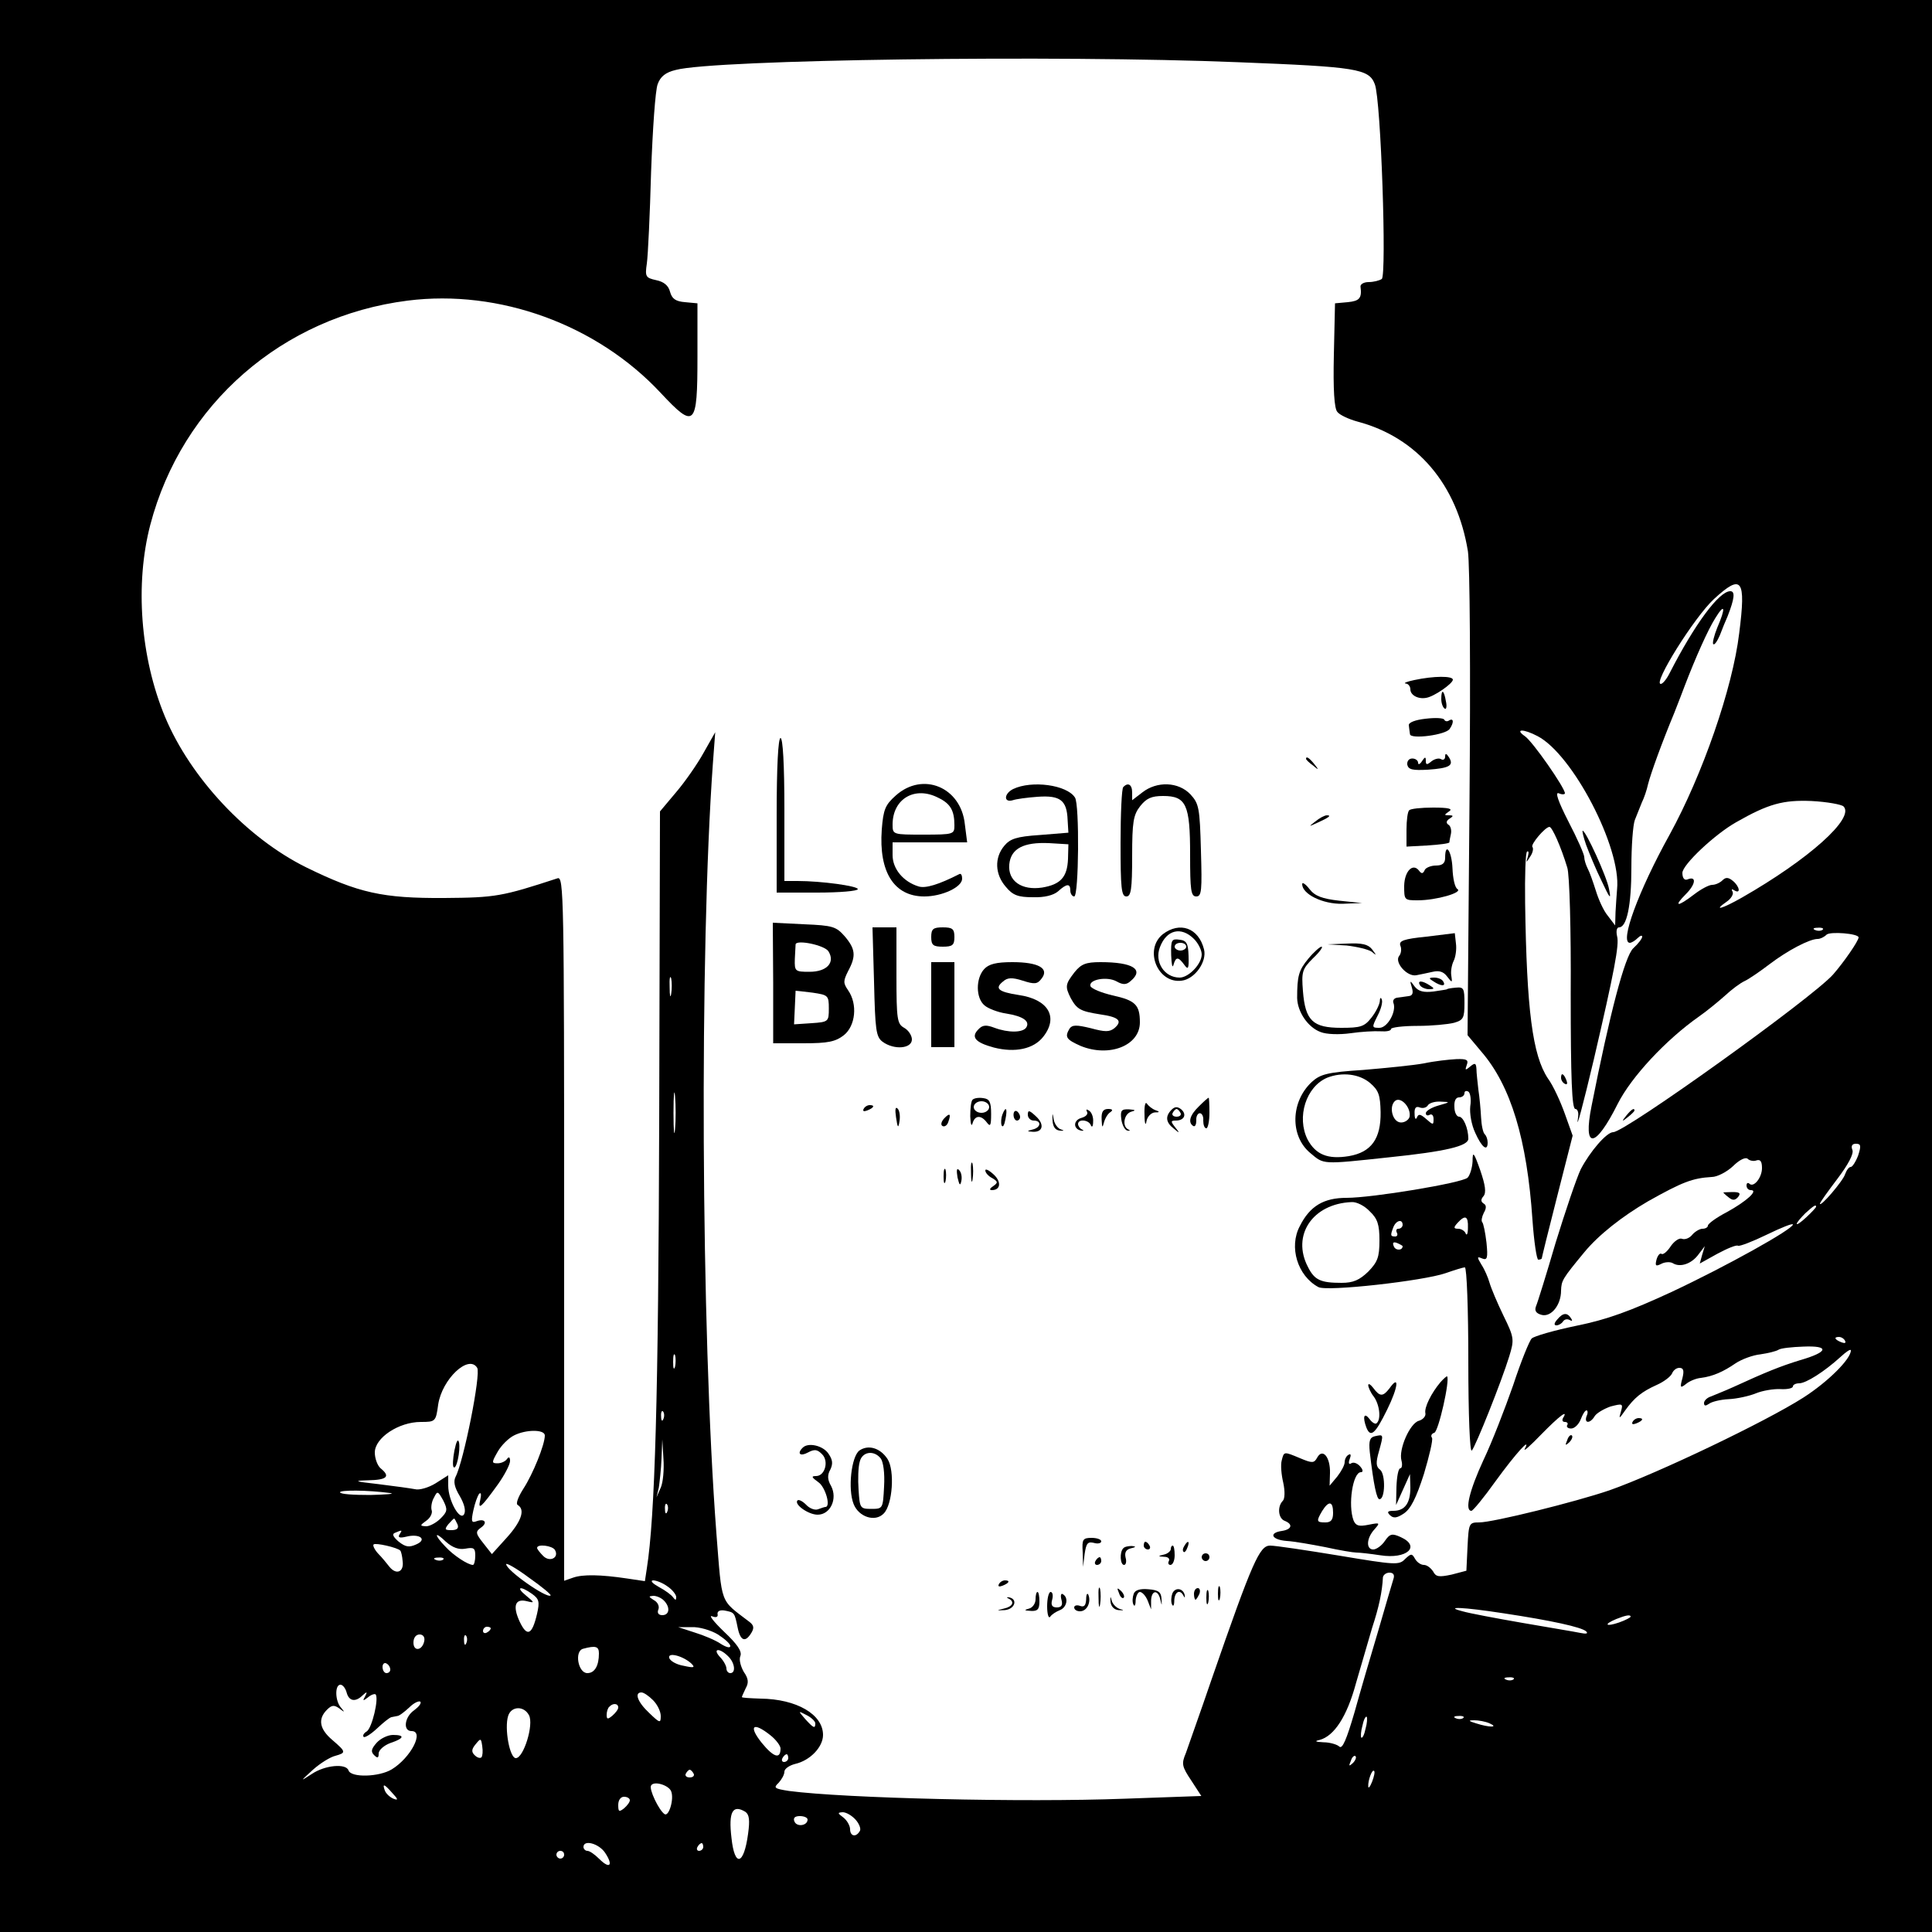 <?xml version="1.0" standalone="no"?>
<!DOCTYPE svg PUBLIC "-//W3C//DTD SVG 20010904//EN"
 "http://www.w3.org/TR/2001/REC-SVG-20010904/DTD/svg10.dtd">
<svg version="1.0" xmlns="http://www.w3.org/2000/svg"
 width="500pt" height="500pt" viewBox="0 0 500 500"
 preserveAspectRatio="xMidYMid meet">
<g transform="translate(0,500) scale(0.1,-0.1)"
fill="#000000" stroke="none">
<path d="M0 2500 l0 -2500 2500 0 2500 0 0 2500 0 2500 -2500 0 -2500 0 0
-2500z m3204 2339 c308 -12 339 -17 354 -57 16 -40 31 -495 18 -504 -6 -4 -21
-8 -34 -8 -13 0 -22 -6 -21 -12 4 -30 -3 -37 -33 -40 l-33 -3 -3 -134 c-2 -89
1 -138 9 -147 6 -8 30 -19 52 -25 155 -41 258 -163 286 -336 5 -35 7 -304 4
-655 l-5 -597 36 -43 c76 -88 118 -227 132 -435 4 -57 11 -103 15 -103 5 0 9
2 9 3 0 2 18 75 40 161 l40 157 -20 56 c-11 31 -30 73 -44 92 -40 60 -55 178
-59 454 -1 71 1 131 5 133 4 3 5 -3 2 -13 -5 -17 -5 -17 6 0 7 10 9 21 6 25
-6 6 33 52 44 52 7 0 30 -52 46 -105 6 -16 10 -164 9 -327 0 -219 3 -298 12
-298 6 0 9 -10 7 -22 -7 -43 14 37 41 151 53 228 66 296 60 318 -3 13 -1 23 5
23 20 0 32 56 32 155 0 55 4 110 9 123 5 12 13 32 18 45 6 12 13 33 16 47 7
28 36 108 68 185 11 28 23 59 27 70 28 73 60 145 79 175 25 41 28 28 5 -25 -8
-20 -13 -40 -10 -42 3 -3 10 7 17 23 6 16 15 38 20 49 18 46 20 65 7 65 -29 0
-92 -85 -157 -212 -8 -16 -18 -28 -23 -28 -21 0 87 173 138 220 72 66 83 52
65 -89 -17 -142 -95 -366 -180 -521 -81 -146 -130 -280 -103 -280 4 0 13 5 20
12 7 7 12 8 12 4 0 -5 -10 -18 -23 -30 -22 -20 -61 -170 -108 -408 -23 -114 9
-112 68 6 35 69 124 165 211 226 20 14 49 38 66 53 17 16 40 33 51 38 11 5 40
25 65 44 46 35 103 65 124 65 7 0 17 5 23 11 9 9 83 3 83 -7 0 -9 -38 -64 -66
-96 -53 -60 -538 -408 -569 -408 -17 0 -60 -50 -84 -96 -11 -23 -40 -109 -65
-190 -24 -82 -47 -156 -51 -165 -4 -11 0 -18 15 -22 24 -6 50 25 50 63 1 26 3
30 60 99 37 45 98 93 165 132 89 50 115 60 165 63 14 0 39 13 55 28 17 17 33
24 38 19 5 -5 16 -7 23 -4 10 3 14 -3 14 -20 0 -25 -22 -52 -33 -40 -4 3 -7 1
-7 -5 0 -7 5 -12 11 -12 21 0 -11 -29 -62 -57 -27 -14 -49 -30 -49 -35 0 -4
-6 -8 -14 -8 -7 0 -19 -7 -26 -15 -7 -9 -19 -14 -27 -11 -7 3 -20 -6 -29 -19
-9 -14 -20 -23 -24 -20 -4 3 -10 -4 -13 -15 -4 -16 -2 -18 12 -11 9 5 23 6 30
2 19 -12 49 -2 67 23 l16 21 -7 -23 -6 -22 45 25 c26 14 50 24 54 21 4 -2 38
11 75 29 37 18 67 30 67 26 0 -12 -172 -108 -315 -175 -106 -49 -166 -71 -245
-87 -58 -12 -110 -27 -116 -33 -6 -6 -28 -60 -48 -121 -21 -60 -55 -148 -77
-194 -36 -78 -49 -131 -31 -131 4 0 32 34 62 76 53 73 94 118 76 84 -4 -8 15
9 43 38 47 48 71 66 56 42 -3 -6 -1 -10 5 -10 6 0 9 -4 6 -8 -3 -5 2 -9 10 -9
9 0 20 11 25 24 5 13 11 23 15 23 3 0 4 -7 0 -15 -7 -20 10 -19 21 0 5 8 24
19 41 25 31 8 33 8 27 -13 -6 -20 -5 -20 11 3 24 33 42 48 82 66 18 8 35 21
39 29 3 8 11 15 19 15 11 0 13 -7 8 -27 -7 -25 -5 -26 9 -15 8 7 26 15 39 16
31 4 58 16 90 38 15 10 44 21 64 23 20 3 41 8 47 12 6 4 35 7 64 8 69 3 65
-14 -8 -35 -52 -16 -89 -31 -174 -70 -22 -10 -48 -20 -57 -24 -10 -3 -18 -11
-18 -17 0 -8 4 -8 13 -2 6 5 29 11 51 12 21 1 53 8 70 15 17 7 46 12 64 11 17
-1 32 2 32 7 0 4 7 8 16 8 18 0 65 30 107 68 15 14 27 22 27 17 0 -22 -59 -81
-123 -122 -97 -62 -377 -196 -502 -240 -88 -30 -301 -83 -337 -83 -26 0 -27
-2 -30 -62 l-3 -63 -38 -10 c-33 -7 -41 -6 -48 8 -6 9 -16 17 -24 17 -8 0 -18
7 -23 16 -8 14 -10 14 -26 -1 -15 -16 -26 -15 -170 9 -85 14 -165 26 -179 26
-27 0 -45 -39 -151 -345 -30 -88 -61 -174 -67 -192 -12 -28 -10 -35 14 -71
l26 -40 -197 -7 c-264 -10 -725 1 -870 20 -38 6 -41 8 -27 21 8 9 15 21 15 29
0 7 12 16 28 20 39 9 72 44 72 75 0 53 -68 93 -162 94 -27 1 -48 2 -48 4 0 2
5 12 10 23 8 14 7 25 -5 42 -8 14 -13 32 -9 41 5 12 -8 31 -42 63 -27 26 -41
44 -31 40 10 -4 16 -2 14 6 -1 7 6 11 18 9 26 -5 26 -5 34 -44 7 -35 20 -40
36 -13 7 12 6 19 -6 28 -77 59 -70 40 -85 229 -40 526 -44 1508 -9 1993 l6 80
-30 -53 c-16 -29 -48 -75 -71 -102 l-42 -50 -2 -797 c-2 -721 -11 -1028 -32
-1162 l-5 -33 -47 7 c-67 10 -114 11 -139 2 l-23 -8 0 911 c0 864 -1 912 -17
907 -144 -47 -160 -50 -293 -51 -160 -1 -222 13 -357 79 -154 76 -300 232
-366 390 -64 154 -78 344 -38 497 82 312 342 539 666 580 237 30 490 -62 655
-239 88 -94 95 -88 95 93 l0 139 -32 3 c-25 2 -34 9 -39 27 -4 16 -16 26 -36
30 -27 6 -29 9 -24 43 3 21 8 127 11 237 4 110 11 212 17 227 7 20 21 31 47
37 99 27 988 39 1455 20z m775 -1744 c91 -47 217 -289 206 -396 -1 -13 -3 -40
-4 -59 l-1 -35 -19 25 c-11 13 -24 42 -31 65 -7 22 -16 48 -21 57 -5 10 -9 23
-9 30 0 7 -18 48 -41 92 -27 53 -35 77 -25 73 9 -4 16 -3 16 0 0 14 -84 135
-104 148 -27 19 -3 19 33 0z m792 -182 c30 -30 -90 -137 -263 -236 -51 -29
-76 -36 -40 -11 12 8 19 20 16 26 -4 7 -2 8 4 4 18 -11 14 10 -3 24 -12 10
-19 10 -27 2 -7 -7 -19 -12 -27 -12 -8 0 -29 -11 -47 -25 -43 -33 -54 -32 -21
1 26 26 28 48 4 38 -8 -3 -13 4 -13 17 0 21 84 100 139 131 84 48 122 58 195
55 40 -2 78 -9 83 -14z m-54 -319 c-3 -3 -12 -4 -19 -1 -8 3 -5 6 6 6 11 1 17
-2 13 -5z m-2980 -166 c-2 -13 -4 -5 -4 17 -1 22 1 32 4 23 2 -10 2 -28 0 -40z
m10 -350 c-2 -24 -4 -5 -4 42 0 47 2 66 4 43 2 -24 2 -62 0 -85z m3062 -68
c-6 -16 -15 -30 -19 -30 -5 0 -11 -8 -15 -19 -5 -17 -65 -87 -65 -76 0 3 20
31 45 64 28 37 43 65 39 75 -4 10 -1 16 9 16 13 0 14 -5 6 -30z m-109 -133 c0
-2 -11 -14 -25 -27 -14 -13 -25 -21 -25 -17 0 3 10 15 22 27 21 19 28 24 28
17z m75 -347 c3 -6 -1 -7 -9 -4 -18 7 -21 14 -7 14 6 0 13 -4 16 -10z m-3028
-67 c-3 -10 -5 -4 -5 12 0 17 2 24 5 18 2 -7 2 -21 0 -30z m-512 -3 c10 -16
-35 -242 -56 -282 -6 -12 -3 -27 11 -50 12 -21 16 -38 11 -47 -11 -18 -41 36
-41 74 l0 27 -33 -21 c-18 -11 -42 -18 -53 -15 -10 2 -53 8 -94 13 -63 7 -67
9 -27 10 49 1 58 10 32 31 -8 7 -15 25 -15 41 0 38 62 79 119 79 38 0 39 1 45
45 10 66 79 131 101 95z m482 -132 c-3 -8 -6 -5 -6 6 -1 11 2 17 5 13 3 -3 4
-12 1 -19z m-307 -43 c0 -24 -31 -100 -55 -137 -14 -22 -21 -40 -15 -43 20
-12 9 -43 -29 -85 l-38 -42 -22 28 c-20 25 -21 30 -7 40 19 13 11 25 -11 17
-13 -5 -14 0 -8 28 4 19 11 38 15 43 5 5 6 -2 3 -15 -7 -29 2 -21 46 40 17 24
31 51 31 60 0 10 -3 12 -8 5 -4 -6 -15 -11 -24 -11 -16 0 -16 2 0 30 9 16 28
35 42 42 31 16 80 16 80 0z m300 -135 l-11 -25 6 25 c2 14 6 48 7 75 l2 50 3
-50 c2 -28 -1 -62 -7 -75z m-700 -14 c14 -2 -10 -4 -52 -5 -43 0 -78 2 -78 7
0 6 70 6 130 -2z m130 -66 c-11 -11 -28 -20 -37 -20 -17 1 -17 2 1 15 10 7 16
20 13 27 -2 7 0 22 6 32 9 18 10 18 24 -7 12 -24 11 -29 -7 -47z m587 18 c-3
-8 -6 -5 -6 6 -1 11 2 17 5 13 3 -3 4 -12 1 -19z m-543 -33 c4 -10 -1 -15 -16
-15 -17 0 -18 2 -8 15 7 8 14 15 15 15 2 0 5 -7 9 -15z m-150 -26 c-5 -8 0
-10 17 -6 35 9 56 -7 26 -20 -18 -8 -27 -7 -45 7 -15 13 -18 20 -10 23 19 8
20 8 12 -4z m170 -37 c22 4 26 2 26 -18 0 -13 -3 -24 -6 -24 -13 0 -51 25 -71
47 -31 32 -29 42 1 13 17 -15 33 -21 50 -18z m-168 -5 c2 -2 5 -14 6 -27 4
-28 -16 -37 -34 -15 -7 9 -20 25 -30 35 -9 10 -14 21 -11 23 4 5 62 -8 69 -16z
m400 2 c12 -20 -13 -33 -30 -16 -9 9 -16 18 -16 21 0 11 39 6 46 -5z m-289
-25 c-3 -3 -12 -4 -19 -1 -8 3 -5 6 6 6 11 1 17 -2 13 -5z m278 -93 c-9 -9
-115 65 -115 81 0 4 27 -11 59 -35 33 -23 58 -44 56 -46z m2181 42 c-3 -10
-21 -70 -39 -133 -19 -63 -47 -159 -62 -213 -20 -68 -31 -95 -39 -87 -5 5 -24
11 -41 11 -21 1 -24 3 -10 6 38 10 71 61 94 146 13 45 32 110 42 144 18 55 26
93 28 131 1 6 8 12 17 12 10 0 14 -6 10 -17z m-1878 -19 c12 -8 22 -21 22 -27
0 -9 -2 -9 -8 -1 -4 6 -20 18 -37 27 -16 9 -23 16 -15 17 9 0 26 -7 38 -16z
m-351 -19 c18 -13 20 -20 13 -51 -13 -56 -26 -61 -45 -21 -19 41 -12 61 19 53
20 -5 20 -4 -3 15 -27 22 -15 26 16 4z m341 -17 c17 -17 15 -38 -4 -38 -10 0
-14 6 -10 15 3 8 -2 19 -12 24 -14 9 -14 10 -1 11 8 0 20 -5 27 -12z m2172
-33 c126 -19 203 -36 215 -47 6 -6 0 -7 -15 -4 -14 3 -81 14 -150 26 -69 12
-138 25 -155 30 -50 13 1 11 105 -5z m330 -9 c0 -2 -13 -9 -30 -15 -35 -12
-41 -5 -7 9 25 10 37 12 37 6z m-2950 -30 c0 -3 -4 -8 -10 -11 -5 -3 -10 -1
-10 4 0 6 5 11 10 11 6 0 10 -2 10 -4z m588 -16 c17 -11 32 -24 32 -30 0 -6
-11 -3 -25 6 -13 9 -44 22 -67 29 l-43 14 35 0 c19 1 50 -8 68 -19z m-760 -17
c-5 -25 -28 -28 -28 -4 0 12 6 21 16 21 9 0 14 -7 12 -17z m109 -5 c-3 -8 -6
-5 -6 6 -1 11 2 17 5 13 3 -3 4 -12 1 -19z m343 -27 c0 -32 -11 -51 -30 -51
-24 0 -34 57 -11 63 33 9 41 6 41 -12z m334 -7 c18 -17 21 -44 6 -44 -5 0 -10
5 -10 12 0 6 -7 20 -17 30 -20 22 -1 24 21 2z m-95 -19 c11 -11 7 -12 -20 -6
-18 3 -34 12 -37 20 -5 16 35 6 57 -14z m-779 -16 c0 -5 -4 -9 -10 -9 -5 0
-10 7 -10 16 0 8 5 12 10 9 6 -3 10 -10 10 -16z m2907 -25 c-3 -3 -12 -4 -19
-1 -8 3 -5 6 6 6 11 1 17 -2 13 -5z m-3020 -34 c6 -23 23 -26 42 -7 11 10 12
9 6 -3 -7 -12 -6 -13 7 -3 8 7 17 10 20 8 9 -10 -9 -87 -23 -96 -7 -4 -11 -10
-8 -14 3 -3 19 7 35 22 16 15 32 28 37 29 4 1 11 2 15 3 5 0 18 10 31 22 12
12 25 18 29 15 3 -4 -4 -13 -16 -22 -25 -17 -30 -54 -7 -54 34 0 -2 -69 -51
-99 -33 -20 -105 -22 -112 -3 -6 19 -61 14 -95 -9 -31 -20 -31 -20 3 11 19 17
45 33 58 36 28 8 28 10 -8 41 -33 28 -38 54 -14 78 13 13 19 13 33 3 13 -10
14 -10 4 2 -16 17 -17 60 -2 60 6 0 13 -9 16 -20z m793 -20 c11 -11 20 -29 20
-41 0 -19 -2 -19 -30 8 -30 28 -39 53 -20 53 6 0 19 -9 30 -20z m-90 -19 c0
-5 -7 -14 -15 -21 -12 -10 -15 -10 -15 2 0 8 3 18 7 21 9 10 23 9 23 -2z
m-231 -20 c13 -24 -14 -111 -34 -111 -16 0 -30 77 -20 109 8 26 41 27 54 2z
m741 -21 c0 -15 -5 -12 -26 11 -19 22 -19 22 4 10 12 -6 22 -16 22 -21z m1424
-14 c-3 -15 -8 -25 -11 -23 -2 3 -1 17 3 31 3 15 8 25 11 23 2 -3 1 -17 -3
-31z m253 28 c-3 -3 -12 -4 -19 -1 -8 3 -5 6 6 6 11 1 17 -2 13 -5z m68 -14
c25 -11 -1 -11 -35 0 -20 6 -21 8 -5 8 11 0 29 -3 40 -8z m-1861 -31 c14 -11
26 -27 26 -34 0 -29 -18 -23 -49 15 -35 44 -22 55 23 19z m-748 -57 c-4 -3
-11 -1 -18 6 -8 8 -8 15 3 28 13 16 14 16 17 -5 2 -13 1 -25 -2 -29z m794 -2
c0 -5 -5 -10 -11 -10 -5 0 -7 5 -4 10 3 6 8 10 11 10 2 0 4 -4 4 -10z m1461
-13 c-10 -9 -11 -8 -5 6 3 10 9 15 12 12 3 -3 0 -11 -7 -18z m-1706 -27 c3 -5
-1 -10 -10 -10 -9 0 -13 5 -10 10 3 6 8 10 10 10 2 0 7 -4 10 -10z m1756 -21
c-5 -13 -10 -19 -10 -12 -1 15 10 45 15 40 3 -2 0 -15 -5 -28z m-1814 -25 c8
-20 -6 -66 -17 -59 -15 10 -41 65 -35 74 7 13 46 1 52 -15z m-722 -4 c16 -17
16 -20 3 -15 -9 4 -19 13 -22 21 -7 19 -2 18 19 -6z m615 -19 c0 -5 -7 -14
-15 -21 -13 -10 -15 -9 -15 9 0 12 6 21 15 21 8 0 15 -4 15 -9z m299 -30 c10
-7 12 -21 7 -57 -11 -82 -35 -87 -43 -10 -8 67 3 87 36 67z m285 -20 c10 -11
15 -25 11 -30 -10 -17 -25 -13 -25 5 0 9 -8 23 -17 30 -16 12 -16 13 -2 14 9
0 24 -9 33 -19z m-124 0 c0 -16 -28 -20 -34 -5 -4 9 1 14 14 14 11 0 20 -4 20
-9z m-524 -86 c22 -33 12 -43 -15 -16 -12 12 -25 21 -31 21 -5 0 -10 5 -10 10
0 20 40 9 56 -15z m254 15 c0 -5 -5 -10 -11 -10 -5 0 -7 5 -4 10 3 6 8 10 11
10 2 0 4 -4 4 -10z m-360 -20 c0 -5 -4 -10 -10 -10 -5 0 -10 5 -10 10 0 6 5
10 10 10 6 0 10 -4 10 -10z"/>
<path d="M3660 3240 c-19 -4 -29 -8 -22 -9 6 0 12 -7 12 -15 0 -15 20 -26 41
-22 20 3 69 37 69 47 0 10 -49 10 -100 -1z"/>
<path d="M3730 3191 c0 -11 4 -22 9 -25 4 -3 6 6 3 19 -5 30 -12 33 -12 6z"/>
<path d="M3690 3140 c-28 -3 -45 -10 -44 -17 1 -7 2 -18 3 -23 1 -14 94 -2
103 14 11 16 10 28 -1 22 -5 -4 -11 -3 -13 1 -1 5 -23 6 -48 3z"/>
<path d="M2010 2890 l0 -200 105 0 c58 0 105 4 105 9 0 8 -94 21 -156 21 l-34
0 0 185 c0 117 -4 185 -10 185 -6 0 -10 -73 -10 -200z"/>
<path d="M3740 3042 c0 -7 -5 -10 -10 -7 -6 4 -17 1 -25 -5 -12 -10 -15 -10
-15 1 0 11 -2 11 -10 -1 -5 -8 -10 -10 -10 -4 0 6 -7 11 -15 11 -9 0 -14 -7
-13 -16 3 -13 14 -15 53 -13 57 4 68 11 55 32 -7 11 -10 11 -10 2z"/>
<path d="M3380 3036 c0 -2 8 -10 18 -17 15 -13 16 -12 3 4 -13 16 -21 21 -21
13z"/>
<path d="M2318 2941 c-27 -24 -32 -36 -36 -88 -8 -110 32 -173 110 -173 46 0
98 24 98 46 0 9 -3 14 -7 12 -53 -27 -88 -38 -106 -32 -39 12 -67 45 -67 81
l0 33 96 0 97 0 -6 47 c-10 96 -109 137 -179 74z m111 -6 c31 -15 41 -33 41
-71 0 -23 -2 -24 -80 -24 -79 0 -80 0 -80 26 0 67 58 101 119 69z"/>
<path d="M2622 2958 c-24 -12 -25 -36 -1 -29 8 3 37 7 65 9 58 4 75 -9 77 -60
l2 -33 -74 -6 c-61 -4 -77 -10 -92 -28 -26 -31 -24 -74 4 -106 18 -22 32 -27
70 -27 30 -1 53 5 65 15 23 21 32 21 32 2 0 -8 5 -15 10 -15 12 0 14 239 2
256 -21 33 -112 45 -160 22z m142 -181 c-2 -47 -19 -66 -67 -74 -53 -8 -89 17
-85 60 4 41 37 58 103 55 l50 -3 -1 -38z"/>
<path d="M2907 2963 c-4 -3 -7 -69 -7 -145 0 -116 2 -138 15 -138 12 0 15 18
15 104 0 89 3 107 21 130 16 20 29 26 59 26 60 0 70 -22 70 -152 0 -92 2 -108
16 -108 14 0 15 16 12 119 -3 110 -5 121 -27 145 -31 33 -87 35 -125 5 l-26
-20 0 20 c0 21 -11 27 -23 14z"/>
<path d="M3647 2903 c-4 -3 -7 -26 -7 -50 l0 -44 55 3 c30 2 55 5 56 8 0 3 2
13 4 22 2 10 -1 21 -7 24 -6 4 -5 10 3 15 11 7 11 9 -1 9 -13 0 -13 1 0 10 11
7 -1 10 -41 10 -31 0 -59 -3 -62 -7z"/>
<path d="M3404 2874 c-18 -14 -18 -14 6 -3 31 14 36 19 24 19 -6 0 -19 -7 -30
-16z"/>
<path d="M3740 2780 c0 -14 -7 -20 -24 -20 -13 0 -27 -6 -29 -12 -4 -9 -8 -10
-14 -2 -16 22 -38 0 -39 -38 0 -37 0 -38 35 -38 48 0 117 20 103 29 -7 4 -12
28 -13 54 -2 45 -19 69 -19 27z"/>
<path d="M3370 2712 c0 -26 53 -52 104 -51 l51 2 -59 6 c-44 5 -63 12 -77 30
-10 13 -19 19 -19 13z"/>
<path d="M2001 2456 l0 -156 78 0 c64 0 83 4 105 21 30 24 36 80 11 116 -13
19 -13 24 0 50 21 39 19 57 -9 90 -22 25 -31 28 -105 31 l-81 4 1 -156z m143
82 c18 -29 -4 -53 -49 -53 -37 0 -39 1 -38 33 1 17 2 35 2 38 2 13 75 -2 85
-18z m1 -148 c0 -34 -1 -35 -45 -38 l-45 -3 2 43 c1 24 2 43 2 44 1 0 20 -2
44 -5 40 -6 42 -7 42 -41z"/>
<path d="M2262 2459 c3 -125 5 -142 22 -155 30 -22 76 -18 76 6 0 10 -9 24
-20 30 -18 10 -20 21 -20 135 l0 125 -31 0 -31 0 4 -141z"/>
<path d="M2410 2575 c0 -21 5 -25 30 -25 25 0 30 4 30 25 0 21 -5 25 -30 25
-25 0 -30 -4 -30 -25z"/>
<path d="M3009 2582 c-49 -40 -13 -128 49 -120 34 4 66 49 58 81 -14 56 -63
73 -107 39z m81 -12 c11 -11 20 -29 20 -40 0 -25 -34 -60 -57 -60 -40 0 -66
41 -51 79 17 45 55 54 88 21z"/>
<path d="M3031 2528 c1 -24 3 -35 6 -25 6 21 12 22 28 0 10 -14 12 -10 11 23
-1 32 -5 40 -23 42 -21 3 -23 0 -22 -40z m39 22 c0 -5 -7 -10 -15 -10 -8 0
-15 5 -15 10 0 6 7 10 15 10 8 0 15 -4 15 -10z"/>
<path d="M3692 2576 c-60 -6 -72 -11 -68 -23 4 -9 2 -21 -3 -27 -13 -16 20
-54 44 -50 10 2 30 6 43 9 17 4 28 0 37 -12 13 -17 14 -17 11 2 -2 11 1 28 6
38 5 10 8 30 6 45 l-3 27 -73 -9z"/>
<path d="M3485 2553 c27 -3 56 -10 65 -16 13 -11 13 -10 1 6 -10 13 -26 17
-65 15 l-51 -2 50 -3z"/>
<path d="M3386 2519 c-25 -30 -29 -45 -29 -102 1 -36 28 -76 61 -88 15 -6 48
-7 77 -3 27 4 62 6 78 5 15 -1 27 1 27 6 0 4 30 8 68 8 37 0 79 4 95 8 24 7
27 12 27 51 0 38 -2 42 -22 40 -13 -1 -23 -3 -23 -4 0 -1 -16 -3 -35 -6 -25
-3 -39 0 -49 13 -12 17 -13 16 -7 -3 4 -14 2 -21 -9 -22 -8 -1 -21 -3 -29 -4
-8 -1 -12 -7 -10 -13 9 -22 -15 -65 -36 -65 -20 0 -20 1 -5 31 9 17 14 36 11
42 -2 7 -5 5 -5 -4 -1 -9 -10 -28 -22 -43 -18 -23 -28 -26 -78 -26 -73 0 -93
18 -99 95 -4 50 -2 57 26 85 17 16 27 30 22 30 -4 0 -20 -14 -34 -31z"/>
<path d="M2410 2400 l0 -110 30 0 30 0 0 110 0 110 -30 0 -30 0 0 -110z"/>
<path d="M2547 2492 c-22 -24 -22 -75 1 -94 9 -8 35 -18 56 -21 44 -7 62 -20
52 -36 -9 -14 -47 -14 -82 -1 -21 8 -31 8 -42 -4 -20 -20 -8 -34 40 -47 55
-14 103 -4 128 28 40 51 13 97 -64 108 -52 8 -63 17 -40 35 11 10 23 11 51 2
31 -10 38 -9 49 6 20 26 -9 42 -76 42 -42 0 -61 -5 -73 -18z"/>
<path d="M2781 2484 c-24 -31 -25 -37 -10 -67 16 -29 25 -34 75 -42 50 -7 60
-17 38 -36 -13 -10 -24 -10 -61 0 -37 9 -48 9 -55 -1 -13 -22 -9 -28 29 -45
74 -30 153 1 153 61 0 46 -12 57 -71 70 -29 7 -54 17 -57 24 -5 17 43 26 68
12 16 -9 25 -9 36 1 36 30 6 49 -78 49 -38 0 -50 -5 -67 -26z"/>
<path d="M3710 2460 c20 -13 33 -13 25 0 -3 6 -14 10 -23 10 -15 0 -15 -2 -2
-10z"/>
<path d="M3675 2450 c3 -5 14 -10 23 -10 15 0 15 2 2 10 -20 13 -33 13 -25 0z"/>
<path d="M3685 2248 c-27 -5 -98 -12 -157 -17 -93 -6 -111 -11 -133 -31 -55
-51 -57 -140 -4 -184 36 -30 28 -30 205 -11 145 15 204 29 204 48 0 27 -13 57
-24 57 -6 0 -12 11 -12 25 -1 15 3 25 12 25 8 0 14 5 14 11 0 5 4 7 10 4 5 -3
8 -20 5 -38 -2 -18 3 -48 13 -69 17 -38 32 -49 32 -25 0 8 -3 17 -7 21 -5 4
-9 24 -10 44 -1 20 -4 53 -7 72 -2 19 -5 43 -5 54 -1 15 -4 16 -16 6 -13 -11
-14 -10 -9 4 5 13 0 16 -27 15 -19 -1 -56 -5 -84 -11z m-139 -51 c22 -19 26
-31 27 -75 1 -69 -24 -104 -82 -114 -55 -9 -86 4 -107 43 -29 58 -4 137 51
160 38 15 83 10 111 -14z m102 -87 c-2 -8 -12 -15 -22 -15 -23 0 -33 44 -14
57 15 9 40 -19 36 -42z m75 29 c-18 -5 -33 -14 -33 -20 0 -6 5 -7 10 -4 6 3
10 -2 10 -11 0 -16 -1 -16 -19 0 -15 13 -20 14 -24 4 -3 -7 -6 -3 -6 9 -1 15
3 21 13 17 8 -3 17 -1 21 5 3 6 18 11 33 10 26 -1 26 -1 -5 -10z"/>
<path d="M4040 2211 c0 -6 4 -13 10 -16 6 -3 7 1 4 9 -7 18 -14 21 -14 7z"/>
<path d="M2517 2154 c-4 -4 -6 -23 -6 -43 1 -20 3 -28 6 -18 6 21 22 22 37 2
9 -12 11 -8 11 22 0 31 -4 39 -20 41 -12 2 -24 0 -28 -4z m43 -19 c0 -8 -9
-15 -20 -15 -11 0 -20 7 -20 15 0 8 9 15 20 15 11 0 20 -7 20 -15z"/>
<path d="M3103 2137 c-24 -23 -29 -42 -15 -51 5 -3 8 4 8 14 -1 11 4 19 9 19
6 0 10 -9 9 -19 0 -11 3 -20 8 -20 4 0 8 18 8 40 0 22 -1 40 -2 39 -2 0 -13
-10 -25 -22z"/>
<path d="M2962 2115 c0 -23 3 -30 5 -17 2 12 12 22 21 23 14 0 14 2 2 6 -8 3
-18 11 -22 17 -4 6 -7 -7 -6 -29z"/>
<path d="M2235 2130 c-3 -6 1 -7 9 -4 18 7 21 14 7 14 -6 0 -13 -4 -16 -10z"/>
<path d="M2319 2108 c4 -28 6 -29 9 -9 2 13 0 27 -5 32 -6 6 -7 -3 -4 -23z"/>
<path d="M3032 2128 c-17 -17 -15 -33 6 -49 15 -13 16 -12 3 4 -12 15 -11 17
2 17 22 0 29 16 14 29 -10 8 -17 7 -25 -1z m23 -8 c3 -5 -1 -10 -10 -10 -9 0
-13 5 -10 10 3 6 8 10 10 10 2 0 7 -4 10 -10z"/>
<path d="M2594 2115 c-3 -8 -4 -20 -2 -27 3 -7 7 -1 10 15 6 29 1 36 -8 12z"/>
<path d="M2623 2115 c0 -8 4 -15 9 -15 4 0 8 4 8 9 0 6 -4 12 -8 15 -5 3 -9
-1 -9 -9z"/>
<path d="M2660 2115 c0 -8 7 -15 15 -15 21 0 19 -18 -2 -23 -16 -4 -16 -5 -1
-6 27 -2 32 19 9 40 -17 16 -21 17 -21 4z"/>
<path d="M2724 2100 c1 -16 7 -25 19 -26 11 -1 12 0 3 3 -8 2 -17 14 -19 26
-3 18 -4 18 -3 -3z"/>
<path d="M2813 2123 c4 -6 -3 -13 -14 -16 -22 -6 -22 -29 -1 -33 7 -1 8 0 2 3
-5 2 -10 9 -10 14 0 14 28 11 33 -3 3 -7 6 -3 6 9 1 12 -4 25 -11 29 -6 4 -8
3 -5 -3z"/>
<path d="M2851 2103 c1 -22 2 -23 6 -8 3 11 10 23 17 27 7 5 5 8 -6 8 -13 0
-18 -7 -17 -27z"/>
<path d="M2902 2103 c2 -14 9 -28 16 -29 7 -1 8 0 2 3 -17 8 -11 41 8 46 12 3
11 5 -6 6 -20 1 -23 -3 -20 -26z"/>
<path d="M4209 2113 c-13 -16 -12 -17 4 -4 9 7 17 15 17 17 0 8 -8 3 -21 -13z"/>
<path d="M2443 2105 c-7 -8 -9 -16 -4 -19 5 -3 12 1 15 10 8 22 4 25 -11 9z"/>
<path d="M3811 1994 c-1 -17 -7 -36 -13 -42 -17 -14 -247 -52 -313 -52 -59 0
-95 -21 -121 -73 -29 -54 -6 -129 48 -158 22 -12 271 16 329 36 23 8 45 15 50
15 5 0 9 -109 9 -242 0 -141 4 -238 9 -232 10 11 77 179 97 244 13 43 13 48
-15 105 -16 33 -32 71 -36 85 -4 14 -13 35 -21 47 -12 20 -12 22 2 16 13 -5
15 1 11 41 -3 26 -8 50 -11 53 -3 3 -1 14 4 24 7 12 7 20 0 24 -8 5 -8 11 -1
19 8 9 5 29 -8 67 -17 48 -20 51 -20 23z m-266 -129 c20 -19 25 -34 25 -75 0
-44 -5 -56 -29 -81 -23 -22 -39 -29 -69 -29 -54 0 -70 7 -87 41 -43 82 12 164
113 168 13 1 34 -10 47 -24z m254 -42 c0 -16 -3 -22 -6 -15 -2 6 -11 12 -19
12 -12 0 -13 3 -2 15 20 22 28 18 27 -12z m-169 7 c0 -5 -5 -10 -11 -10 -5 0
-7 -4 -4 -10 3 -5 1 -10 -4 -10 -13 0 -13 3 -5 24 7 18 24 22 24 6z m0 -55 c0
-12 -19 -12 -23 0 -4 9 -1 12 9 8 7 -3 14 -7 14 -8z"/>
<path d="M2513 1965 c0 -22 2 -30 4 -17 2 12 2 30 0 40 -3 9 -5 -1 -4 -23z"/>
<path d="M2442 1955 c0 -16 2 -22 5 -12 2 9 2 23 0 30 -3 6 -5 -1 -5 -18z"/>
<path d="M2478 1953 c5 -21 7 -23 10 -9 2 10 0 22 -6 28 -6 6 -7 0 -4 -19z"/>
<path d="M2550 1971 c0 -6 8 -15 18 -20 15 -9 15 -12 2 -21 -9 -6 -10 -10 -3
-10 23 0 25 22 4 41 -12 11 -21 15 -21 10z"/>
<path d="M4460 1914 c0 -1 6 -7 14 -13 10 -8 16 -8 24 1 8 10 4 13 -14 13 -13
0 -24 -1 -24 -1z"/>
<path d="M4030 1585 c-8 -9 -9 -15 -2 -15 6 0 14 5 17 10 4 6 11 7 17 4 7 -4
8 -2 4 4 -10 16 -21 15 -36 -3z"/>
<path d="M3728 1423 c-23 -27 -43 -66 -39 -81 1 -8 -7 -16 -17 -19 -23 -6 -53
-74 -45 -103 3 -11 1 -20 -3 -20 -5 0 -9 -21 -10 -48 l-1 -47 18 40 18 40 1
-35 c0 -40 -14 -60 -44 -60 -15 0 -17 -3 -9 -11 9 -9 18 -8 36 4 18 12 32 40
52 102 14 47 24 89 21 94 -4 5 -1 11 6 13 11 4 41 137 33 146 -1 1 -9 -6 -17
-15z"/>
<path d="M3541 1415 c0 -5 6 -19 14 -29 15 -20 20 -58 8 -69 -3 -4 -12 1 -19
11 -14 18 -18 5 -8 -22 11 -28 23 -17 54 46 29 59 32 92 6 55 -17 -22 -25 -22
-42 1 -7 9 -13 13 -13 7z"/>
<path d="M4225 1320 c-3 -6 1 -7 9 -4 18 7 21 14 7 14 -6 0 -13 -4 -16 -10z"/>
<path d="M3558 1283 c-13 -3 -16 -12 -13 -41 10 -86 18 -122 25 -122 15 0 16
64 2 76 -11 8 -12 18 -3 49 12 44 12 43 -11 38z"/>
<path d="M4056 1273 c-6 -14 -5 -15 5 -6 7 7 10 15 7 18 -3 3 -9 -2 -12 -12z"/>
<path d="M2077 1253 c-15 -15 -6 -23 14 -12 17 9 24 8 36 -4 19 -18 8 -57 -15
-57 -13 0 -12 -3 6 -16 18 -12 33 -64 18 -64 -2 0 -11 -3 -19 -6 -8 -3 -22 2
-31 12 -9 9 -19 14 -22 11 -10 -10 28 -37 52 -37 33 0 52 41 35 74 -10 17 -10
29 -2 43 7 15 6 25 -5 41 -14 21 -53 30 -67 15z"/>
<path d="M2224 1246 c-21 -16 -30 -100 -15 -138 13 -34 56 -48 78 -25 23 23
29 111 10 141 -19 29 -50 38 -73 22z m55 -20 c7 -9 11 -38 9 -73 -3 -57 -3
-58 -33 -58 -29 0 -30 2 -33 49 -2 27 -1 60 3 73 6 26 36 31 54 9z"/>
<path d="M3317 1220 c-3 -11 -1 -36 4 -57 5 -23 4 -42 -1 -47 -15 -15 -12 -46
5 -52 22 -9 18 -22 -7 -26 -36 -5 -27 -23 12 -26 19 -1 64 -9 100 -16 36 -8
72 -14 80 -14 8 0 36 -3 62 -7 69 -11 106 23 53 47 -22 10 -28 9 -41 -10 -8
-12 -22 -22 -30 -22 -19 0 -18 29 3 52 15 17 15 18 -15 12 -25 -5 -33 -3 -39
11 -15 40 -2 125 19 125 6 0 6 6 -2 15 -7 8 -17 12 -23 8 -6 -4 -8 0 -4 11 4
10 3 15 -3 11 -6 -3 -10 -12 -10 -19 0 -8 -9 -24 -19 -37 l-20 -24 1 33 c1 41
-19 65 -33 40 -8 -15 -13 -15 -44 -2 -43 18 -42 18 -48 -6z m133 -135 c0 -18
-5 -25 -20 -25 -23 0 -24 3 -8 30 17 27 28 25 28 -5z"/>
<path d="M2802 983 l1 -38 4 33 c4 28 8 33 24 29 10 -3 19 -1 19 4 0 5 -11 9
-25 9 -23 0 -25 -4 -23 -37z"/>
<path d="M2960 1000 c0 -5 5 -10 11 -10 5 0 7 5 4 10 -3 6 -8 10 -11 10 -2 0
-4 -4 -4 -10z"/>
<path d="M3065 999 c-4 -6 -5 -12 -2 -15 2 -3 7 2 10 11 7 17 1 20 -8 4z"/>
<path d="M2907 993 c-10 -10 -8 -43 2 -43 5 0 7 9 4 19 -3 13 1 21 14 24 13 3
14 5 2 6 -9 0 -19 -2 -22 -6z"/>
<path d="M3030 991 c0 -5 -8 -12 -17 -14 -17 -4 -17 -5 0 -6 10 0 15 -5 12
-11 -3 -5 -1 -10 4 -10 6 0 11 11 11 25 0 14 -2 25 -5 25 -3 0 -5 -4 -5 -9z"/>
<path d="M3110 970 c0 -5 5 -10 10 -10 6 0 10 5 10 10 0 6 -4 10 -10 10 -5 0
-10 -4 -10 -10z"/>
<path d="M2835 960 c-3 -5 -1 -10 4 -10 6 0 11 5 11 10 0 6 -2 10 -4 10 -3 0
-8 -4 -11 -10z"/>
<path d="M2585 900 c-3 -6 1 -7 9 -4 18 7 21 14 7 14 -6 0 -13 -4 -16 -10z"/>
<path d="M2843 865 c0 -22 2 -30 4 -17 2 12 2 30 0 40 -3 9 -5 -1 -4 -23z"/>
<path d="M3152 875 c0 -16 2 -22 5 -12 2 9 2 23 0 30 -3 6 -5 -1 -5 -18z"/>
<path d="M2896 877 c3 -10 9 -15 12 -12 3 3 0 11 -7 18 -10 9 -11 8 -5 -6z"/>
<path d="M2934 875 c-3 -8 -4 -20 -1 -27 3 -7 6 -3 6 10 1 12 6 22 11 22 6 0
15 -10 20 -22 l9 -23 0 23 c1 27 18 29 24 2 4 -17 4 -17 3 2 -1 18 -8 23 -34
25 -21 2 -35 -2 -38 -12z"/>
<path d="M3034 876 c-3 -8 -4 -21 -1 -28 3 -7 6 -3 6 10 1 23 15 30 24 12 3
-6 4 -5 3 2 -4 18 -25 21 -32 4z"/>
<path d="M3090 875 c0 -8 2 -15 4 -15 2 0 6 7 10 15 3 8 1 15 -4 15 -6 0 -10
-7 -10 -15z"/>
<path d="M3122 865 c0 -16 2 -22 5 -12 2 9 2 23 0 30 -3 6 -5 -1 -5 -18z"/>
<path d="M2680 861 c0 -11 -8 -22 -17 -24 -14 -4 -12 -5 5 -6 17 -1 22 4 22
24 0 14 -2 25 -5 25 -3 0 -5 -9 -5 -19z"/>
<path d="M2710 843 c0 -21 4 -33 8 -27 4 6 15 13 25 17 18 7 23 32 8 41 -5 4
-7 -3 -4 -14 4 -14 0 -20 -12 -20 -12 0 -16 6 -12 20 3 11 1 20 -4 20 -5 0 -9
-17 -9 -37z"/>
<path d="M2811 861 c-1 -16 -5 -21 -16 -17 -8 3 -15 1 -15 -4 0 -6 7 -10 15
-10 18 0 29 23 22 42 -3 7 -6 2 -6 -11z"/>
<path d="M2874 855 c1 -12 9 -21 21 -22 14 -1 15 0 3 3 -9 3 -19 13 -21 22 -3
12 -4 11 -3 -3z"/>
<path d="M2610 863 c17 -8 11 -21 -12 -26 -20 -5 -20 -5 2 -4 26 2 35 28 12
33 -7 1 -8 0 -2 -3z"/>
<path d="M4105 2813 c8 -21 25 -63 40 -93 22 -47 25 -50 19 -20 -6 32 -60 150
-68 150 -2 0 2 -17 9 -37z"/>
<path d="M1176 1246 c-4 -21 -5 -40 -2 -43 7 -8 18 42 14 64 -3 11 -7 3 -12
-21z"/>
<path d="M975 490 c-14 -16 -16 -23 -7 -32 9 -9 12 -8 12 4 0 9 14 21 30 27
36 12 39 21 7 21 -13 0 -32 -9 -42 -20z"/>
</g>
</svg>
